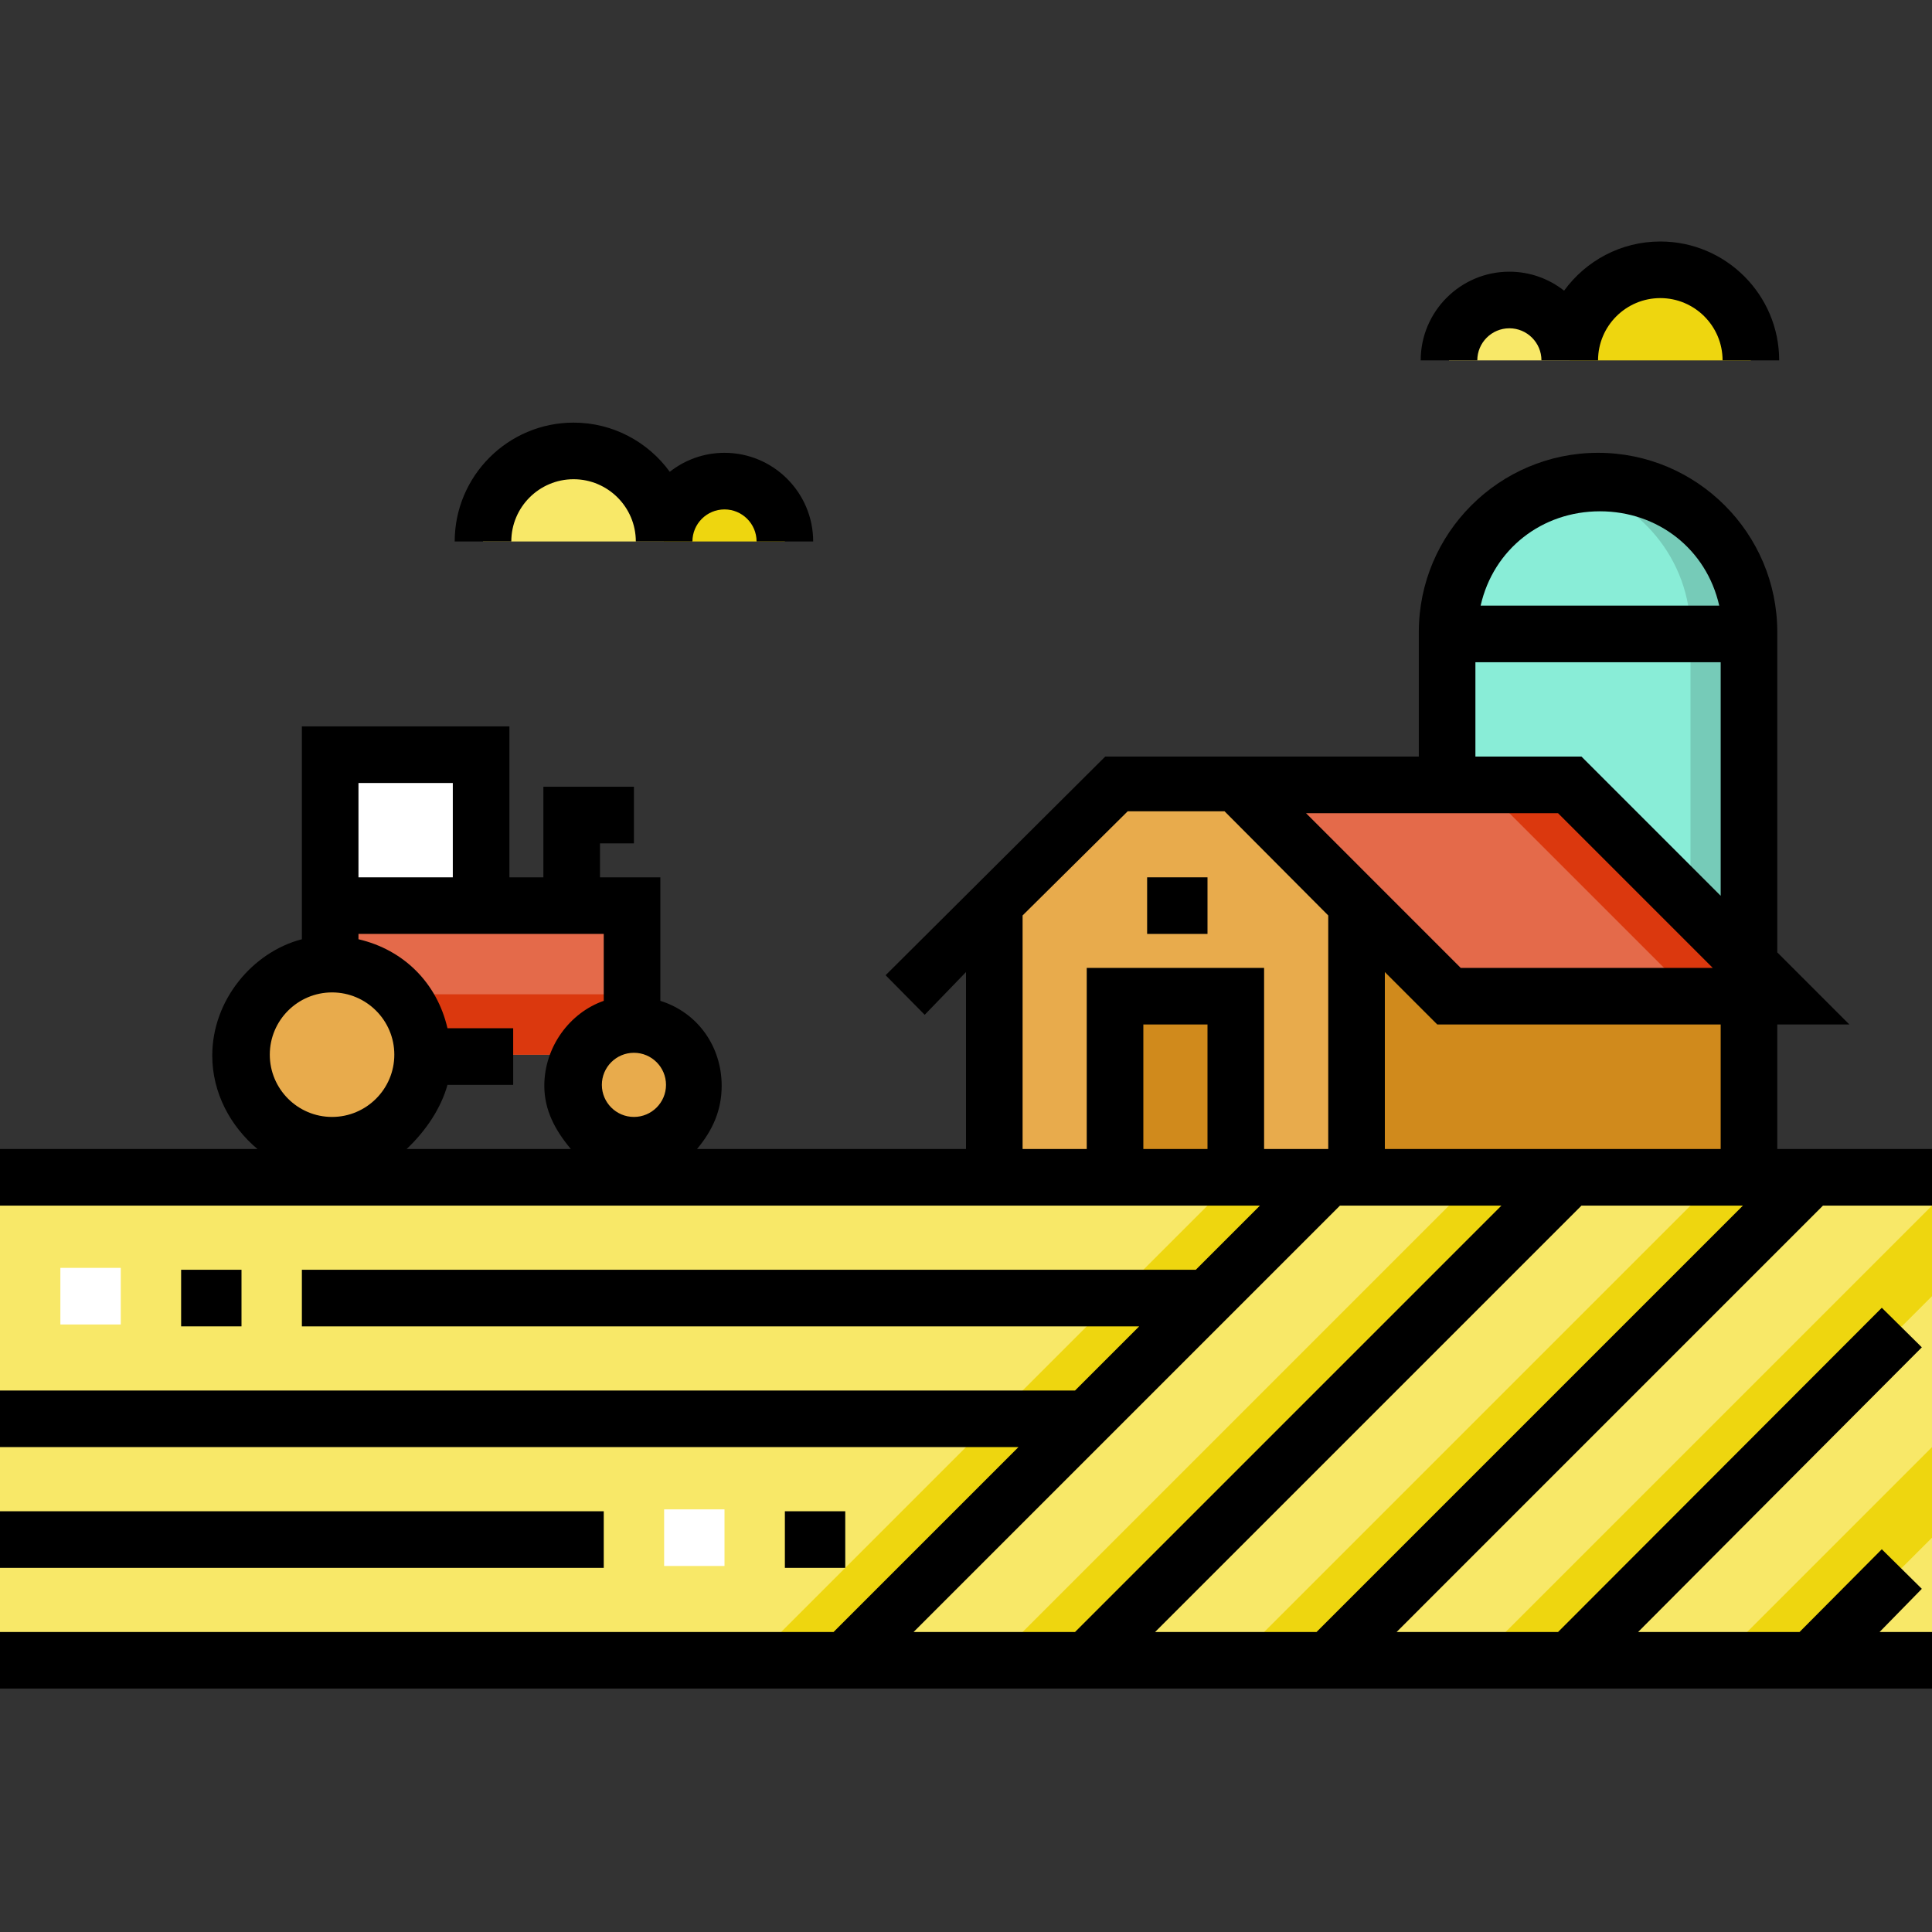 <svg height="512pt" viewBox="0 -64 512 512" width="512pt" xmlns="http://www.w3.org/2000/svg"><rect x="0" y="-64" width="512" height="512" fill="#333333" stroke="none"/><path d="m464 191.5v-88c0-22.09-17.91-40-40-40s-40 17.91-40 40v88" fill="#89edd7"/><path d="m448 103.5h16v88h-16zm0 0" fill="#76cbb8"/><path d="m464 103.5c0-22.09-17.91-40-40-40s-40 17.91-40 40" fill="#89edd7"/><path d="m424 63.5c-2.738 0-5.414.277-8 .801 18.258 3.707 32 19.848 32 39.199h16c0-22.09-17.91-40-40-40zm0 0" fill="#76cbb8"/><path d="m360 183.5h104v64h-104zm0 0" fill="#d08a1c"/><path d="m360 175.5v72h-96v-72l32-32h32zm0 0" fill="#e8ab4c"/><path d="m328 247.5v-48h-32v48" fill="#d08a1c"/><path d="m328 143.5h88l56 56h-88z" fill="#e46a4a"/><path d="m416 143.5h-24l56 56h24zm0 0" fill="#db380e"/><path d="m88 175.5h80v40h-80zm0 0" fill="#e46a4a"/><path d="m88 199.5h80v16h-80zm0 0" fill="#db380e"/><path d="m88 135.5h40v40h-40zm0 0" fill="#fff"/><path d="m112 215.5c0 13.254-10.746 24-24 24s-24-10.746-24-24 10.746-24 24-24 24 10.746 24 24zm0 0" fill="#e8ab4c"/><path d="m184 223.5c0 8.836-7.164 16-16 16s-16-7.164-16-16 7.164-16 16-16 16 7.164 16 16zm0 0" fill="#e8ab4c"/><path d="m464 31.5c0-13.254-10.746-24-24-24s-24 10.746-24 24" fill="#eed60f"/><path d="m416 31.5c0-8.836-7.164-16-16-16s-16 7.164-16 16" fill="#f8e868"/><path d="m128 79.5c0-13.254 10.746-24 24-24s24 10.746 24 24" fill="#f8e868"/><path d="m176 79.5c0-8.836 7.164-16 16-16s16 7.164 16 16" fill="#eed60f"/><path d="m224 375.5h-224v-128h352zm0 0" fill="#f8e868"/><path d="m328 247.5h24l-128 128h-24zm0 0" fill="#eed60f"/><path d="m352 247.5h160v128h-288zm0 0" fill="#f8e868"/><g fill="#eed60f"><path d="m392 247.5h24l-128 128h-24zm0 0"/><path d="m456 247.5h24l-128 128h-24zm0 0"/><path d="m512 255.5v24l-96 96h-24zm0 0"/><path d="m512 319.5v24l-32 32h-24zm0 0"/></g><path d="m16 272h16v15h-16zm0 0" fill="#fff"/><path d="m176 336h16v15h-16zm0 0" fill="#fff"/><path d="m304 168.5h16v15h-16zm0 0"/><path d="m400 23c4.688 0 8.5 3.812 8.5 8.5h15c0-9.098 7.402-16.5 16.5-16.5s16.5 7.402 16.5 16.5h15c0-17.367-14.133-31.5-31.5-31.5-10.473 0-19.766 5.145-25.496 13.031-3.996-3.145-9.031-5.031-14.504-5.031-12.957 0-23.5 10.543-23.5 23.5h15c0-4.688 3.812-8.5 8.5-8.5zm0 0"/><path d="m152 63c9.098 0 16.5 7.402 16.5 16.5h15c0-4.688 3.812-8.5 8.5-8.5s8.5 3.812 8.5 8.5h15c0-12.957-10.543-23.5-23.5-23.5-5.473 0-10.508 1.883-14.504 5.031-5.73-7.887-15.023-13.031-25.496-13.031-17.367 0-31.5 14.133-31.5 31.5h15c0-9.098 7.402-16.5 16.5-16.5zm0 0"/><path d="m48 272.5h16v15h-16zm0 0"/><path d="m208 336.5h16v15h-16zm0 0"/><path d="m0 336.5h160v15h-160zm0 0"/><path d="m483.105 255.5h28.895v-15h-41v-33h19.105l-19.105-19.105v-84.895c0-26.191-21.309-47.5-47.5-47.5s-47.5 21.309-47.5 47.5v33h-83.105l-58.199 57.945 10.359 10.484 10.945-11.324v46.895h-71.285c4.191-5 6.535-10.324 6.535-16.75 0-10.336-6.25-19.379-16.25-22.516v-32.734h-16v-9h9v-15h-24v24h-9v-40h-55v56.41c-13 3.375-23.75 16.055-23.75 30.84 0 9.887 4.832 18.75 11.98 24.75h-68.23v15h333.895l-17 17h-236.895v15h221.895l-17 17h-284.895v15h269.895l-49 49h-220.895v15h512v-15h-13.895l11.199-11.445-10.609-10.484-21.801 21.93h-42.785l75.195-75.445-10.605-10.484-85.805 85.93h-42.785zm-134.211 113h-42.789l113-113h42.789zm107.105-128h-89v-46.895l13.895 13.895h75.105zm-32-169c15.34 0 28.223 10 31.617 25h-63.234c3.395-15 16.277-25 31.617-25zm-33 40h65v61.895l-36.895-36.895h-28.105zm21.895 40 41 41h-66.789l-40.996-41zm-141.895 27.105 27.855-27.605h25.664l27.48 27.605v61.895h-17v-48h-47v48h-17zm49 61.895h-17v-33h17zm-152-8.5c-4.688 0-8.5-3.812-8.5-8.5s3.812-8.5 8.5-8.5 8.5 3.812 8.5 8.5-3.812 8.5-8.5 8.5zm-48-88.5v25h-25v-25zm-32 55.5c9.098 0 16.5 7.402 16.5 16.5s-7.402 16.5-16.5 16.5-16.5-7.402-16.5-16.5 7.402-16.5 16.5-16.5zm30.59 24.5h17.41v-15h-17.41c-2.781-12-11.59-20.805-23.59-23.59v-1.41h65v17.734c-9 3.137-15.75 12.18-15.75 22.516 0 6.426 2.844 11.75 7.035 16.75h-43.516c5.281-5 9.156-11 10.82-17zm236.516 32h42.789l-113 113h-42.789zm0 0"/></svg>